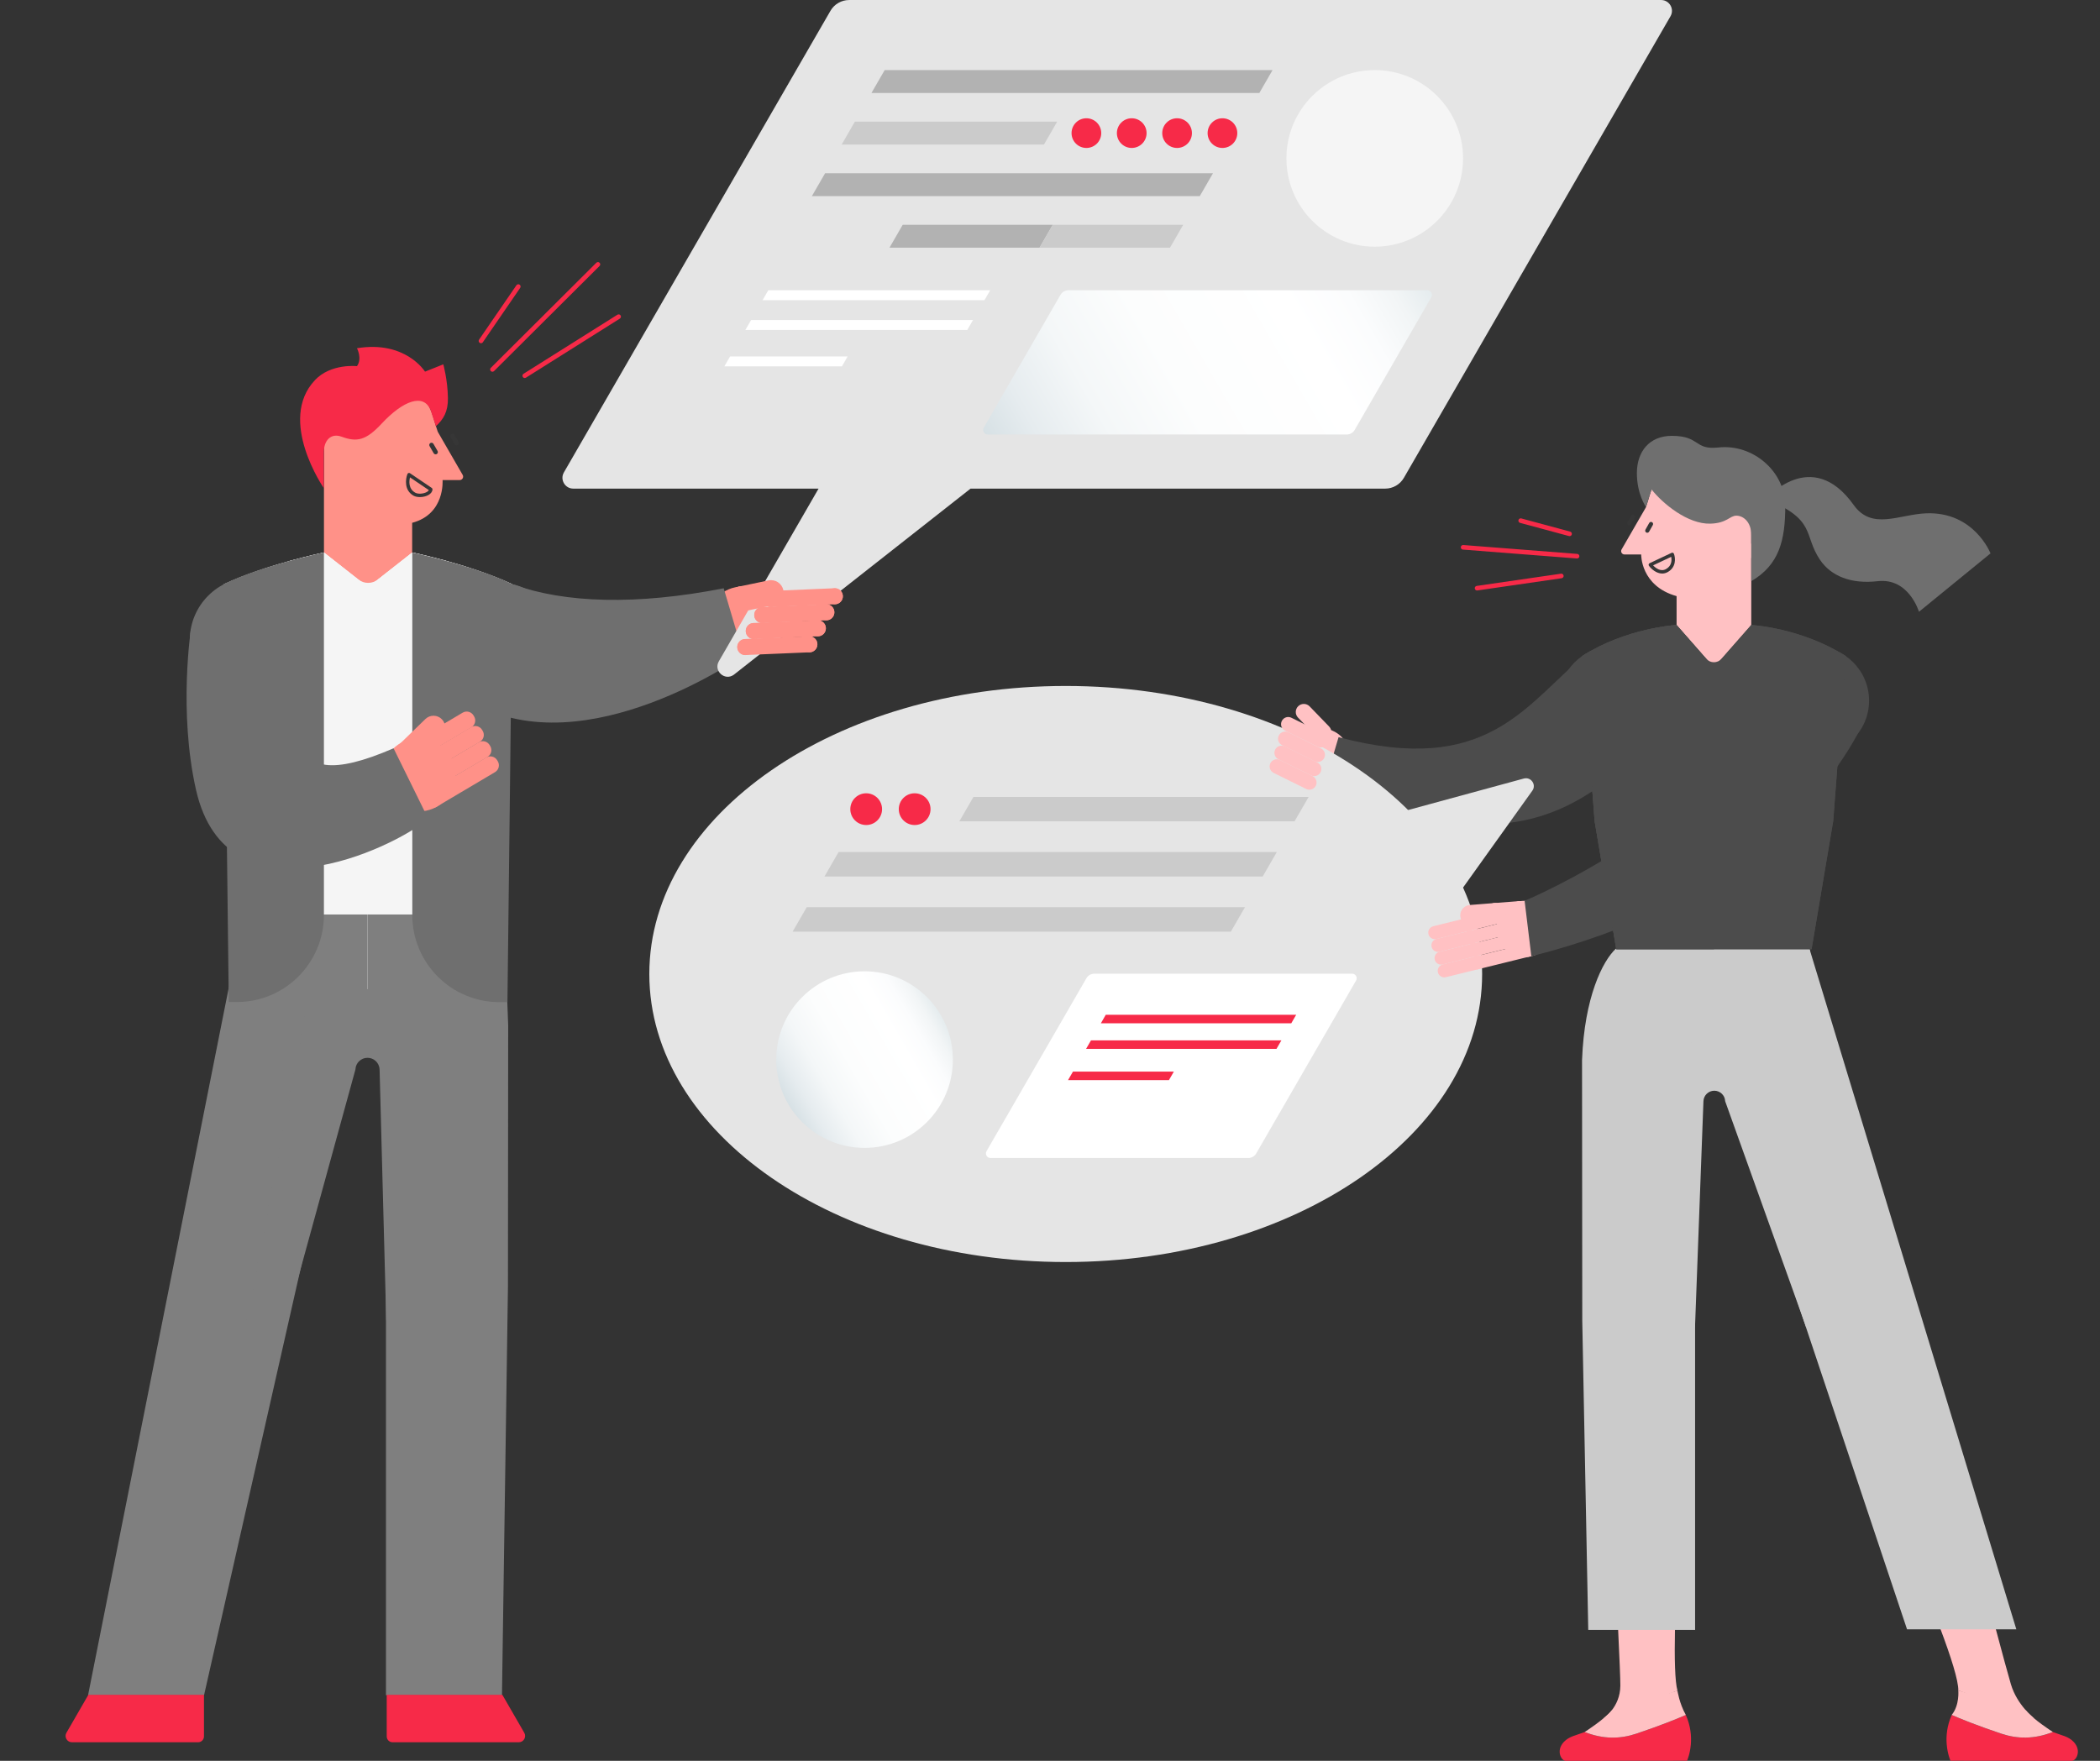 <svg width="465" height="390" viewBox="0 0 465 390" fill="none" xmlns="http://www.w3.org/2000/svg">
<rect x="0" y="0" width="465" height="390" fill="#333333" stroke="none"/>
<g clip-path="url(#clip0_2127_52094)">
<path d="M164.324 145.144C168.527 145.144 171.933 141.738 171.933 137.535C171.933 133.333 168.527 129.926 164.324 129.926C160.122 129.926 156.715 133.333 156.715 137.535C156.715 141.738 160.122 145.144 164.324 145.144Z" fill="#FF9188"/>
<path d="M81.529 230.184C96.751 230.184 109.09 217.845 109.09 202.623C109.09 187.402 96.751 175.062 81.529 175.062C66.308 175.062 53.969 187.402 53.969 202.623C53.969 217.845 66.308 230.184 81.529 230.184Z" fill="#E5E5E5"/>
<path d="M112.526 227.088C112.004 213.285 111.973 207.294 108.99 202.51L81.379 202.5V233.617L85.463 233.678V375.489H111.151L112.475 285L112.526 227.093V227.088Z" fill="#7F7F7F"/>
<path d="M53.883 202.511L81.357 202.496V233.613L77.274 233.679L45.178 375.49H19.494L53.883 202.511Z" fill="#7F7F7F"/>
<path d="M68.691 219.078L54.603 292.771H63.344L78.705 236.864C78.76 235.428 79.937 234.292 81.378 234.292C82.814 234.292 83.996 235.428 84.051 236.864L85.522 292.497H94.06V219.078H68.696H68.691Z" fill="#7F7F7F"/>
<path d="M111.23 375.379H85.633V384.601C85.633 385.312 86.211 385.89 86.921 385.89H114.878C115.953 385.89 116.628 384.723 116.09 383.79L111.235 375.379H111.23Z" fill="#F72A48"/>
<path d="M19.565 375.379H45.163V384.601C45.163 385.312 44.584 385.89 43.874 385.89H15.923C14.847 385.89 14.173 384.723 14.71 383.79L19.565 375.379Z" fill="#F72A48"/>
<path d="M97.996 106.33H101.791C102.374 106.33 102.745 105.696 102.45 105.188L96.951 95.662L96.906 95.54C95.764 92.501 95.272 86.88 90.149 86.789H71.734V122.786L91.265 122.679V115.796C98.61 113.863 97.996 106.33 97.996 106.33Z" fill="#FF9188"/>
<path d="M95.979 98.308C95.841 98.071 95.537 97.989 95.3 98.126C95.062 98.264 94.98 98.568 95.118 98.805L96.028 100.383C96.166 100.62 96.47 100.702 96.707 100.565C96.945 100.427 97.027 100.123 96.889 99.886L95.979 98.308Z" fill="#363636"/>
<path d="M100.614 96.301C100.476 96.063 100.172 95.981 99.934 96.119C99.697 96.256 99.615 96.56 99.752 96.798L100.663 98.375C100.8 98.613 101.104 98.694 101.342 98.557C101.58 98.42 101.661 98.115 101.524 97.878L100.614 96.301Z" fill="#363636"/>
<path d="M92.979 110.099C92.452 110.099 91.954 109.998 91.584 109.795C89.479 108.623 89.768 106.142 90.215 104.991C90.255 104.884 90.346 104.798 90.458 104.767C90.57 104.732 90.686 104.752 90.783 104.813L95.602 108.07C95.713 108.146 95.779 108.278 95.769 108.41C95.734 108.907 95.404 109.348 94.836 109.658C94.303 109.947 93.618 110.099 92.979 110.099ZM90.783 105.736C90.585 106.563 90.402 108.268 91.954 109.13C92.548 109.46 93.725 109.399 94.471 108.993C94.623 108.912 94.851 108.76 94.958 108.552L90.788 105.736H90.783Z" fill="#363636"/>
<path d="M69.72 84.218C61.355 93.111 71.704 108.121 71.704 108.121V100.35C71.653 97.514 73.297 95.865 75.62 96.717C79.024 97.97 81.028 97.575 84.528 93.811C89.21 88.778 93.872 86.932 95.399 90.975L96.515 94.404C98.209 92.867 99.224 91.157 99.183 88.18C99.132 84.182 98.159 80.697 98.159 80.697L94.11 82.316C94.11 82.316 89.819 75.35 79.044 77.131C79.044 77.131 80.262 79.399 79.044 81.098C79.044 81.098 73.261 80.439 69.715 84.213L69.72 84.218Z" fill="#F72A48"/>
<path d="M81.5 136.183L91.266 122.395H71.74L81.5 136.183Z" fill="#FF9188"/>
<path d="M71.733 122.375C71.733 122.375 59.462 124.856 49.605 129.391L50.965 170.866L54.009 202.501H81.498L81.514 130.065L71.733 122.375Z" fill="#F5F5F5"/>
<path d="M91.296 122.375C91.296 122.375 103.567 124.856 113.424 129.391L112.064 170.866L109.132 202.501H81.531L81.516 130.065L91.296 122.375Z" fill="#F5F5F5"/>
<path d="M81.529 202.501H109.13L112.062 170.866L113.422 129.391C103.565 124.851 91.294 122.375 91.294 122.375L83.71 128.341C82.422 129.355 80.606 129.355 79.317 128.341L71.733 122.375C71.733 122.375 59.462 124.856 49.605 129.391L50.965 170.866L54.009 202.501H81.493" fill="#F5F5F5"/>
<path d="M81.545 130.01L87.45 135.153L99.107 124.308L91.295 122.375L81.545 130.01Z" fill="#F5F5F5"/>
<path d="M81.427 130.01L75.528 135.153L63.865 124.308L71.683 122.375L81.427 130.01Z" fill="#F5F5F5"/>
<path d="M91.295 122.375V202.678C91.295 213.331 99.929 221.965 110.582 221.965H112.362C112.362 221.965 113.468 129.416 113.423 129.396C105.656 125.449 91.295 122.38 91.295 122.38V122.375Z" fill="#6F6F6F"/>
<path d="M71.723 122.348V202.651C71.723 213.304 63.089 221.938 52.436 221.938H50.655C50.655 221.938 49.55 129.389 49.595 129.368C57.362 125.422 71.723 122.353 71.723 122.353V122.348Z" fill="#6F6F6F"/>
<path d="M92.734 179.727C97.214 179.727 100.846 176.095 100.846 171.615C100.846 167.136 97.214 163.504 92.734 163.504C88.255 163.504 84.623 167.136 84.623 171.615C84.623 176.095 88.255 179.727 92.734 179.727Z" fill="#FF9188"/>
<path d="M88.848 167.947L88.982 168.174C89.476 169.008 90.553 169.283 91.387 168.789L104.37 161.095C105.204 160.601 105.48 159.524 104.986 158.69L104.851 158.463C104.357 157.629 103.28 157.354 102.446 157.848L89.463 165.542C88.629 166.036 88.353 167.113 88.848 167.947Z" fill="#FF9188"/>
<path d="M90.748 171.146L90.883 171.373C91.377 172.207 92.453 172.482 93.287 171.988L106.271 164.294C107.105 163.8 107.38 162.724 106.886 161.89L106.751 161.663C106.257 160.829 105.181 160.553 104.347 161.047L91.363 168.741C90.529 169.235 90.254 170.312 90.748 171.146Z" fill="#FF9188"/>
<path d="M92.418 174.509L92.552 174.736C93.047 175.57 94.123 175.845 94.957 175.351L107.941 167.658C108.775 167.163 109.05 166.087 108.556 165.253L108.421 165.026C107.927 164.192 106.851 163.917 106.017 164.411L93.033 172.104C92.199 172.599 91.924 173.675 92.418 174.509Z" fill="#FF9188"/>
<path d="M94.088 177.872L94.222 178.099C94.717 178.933 95.793 179.209 96.627 178.715L109.611 171.021C110.444 170.527 110.72 169.45 110.226 168.616L110.091 168.389C109.597 167.555 108.52 167.28 107.686 167.774L94.703 175.468C93.869 175.962 93.594 177.038 94.088 177.872Z" fill="#FF9188"/>
<path d="M86.162 170.647L86.166 170.651C87.157 171.672 88.789 171.696 89.81 170.705L97.792 162.956C98.813 161.965 98.838 160.333 97.846 159.312L97.843 159.309C96.851 158.287 95.22 158.263 94.199 159.254L86.216 167.003C85.195 167.995 85.171 169.626 86.162 170.647Z" fill="#FF9188"/>
<path d="M55.947 155.699C63.635 155.699 69.867 149.467 69.867 141.779C69.867 134.092 63.635 127.859 55.947 127.859C48.26 127.859 42.027 134.092 42.027 141.779C42.027 149.467 48.26 155.699 55.947 155.699Z" fill="#6F6F6F"/>
<path d="M87.145 165.734L94.831 181.353C87.145 187.938 50.296 205.414 43.402 174.936C39.481 157.592 42.286 139.289 42.286 139.289L69.599 144.529C67.706 153.067 65.698 158.272 66.509 163.502C67.575 170.386 73.591 171.613 87.151 165.734H87.145Z" fill="#6F6F6F"/>
<path d="M110.414 156.902C118.102 156.902 124.334 150.67 124.334 142.982C124.334 135.295 118.102 129.062 110.414 129.062C102.726 129.062 96.494 135.295 96.494 142.982C96.494 150.67 102.726 156.902 110.414 156.902Z" fill="#6F6F6F"/>
<path d="M160.249 130.295L164.642 145.138C164.642 145.138 129.787 169.777 104.768 155.7L113.615 129.438C124.988 133.587 140.922 134.094 160.254 130.295H160.249Z" fill="#6F6F6F"/>
<path d="M367.815 0.004H188.033C186.319 0.004 184.736 0.917 183.884 2.403L124.866 104.626C123.943 106.224 125.095 108.223 126.941 108.223H181.256L159.174 146.467C157.946 148.592 160.483 150.885 162.476 149.455L214.909 108.223H306.718C308.432 108.223 310.015 107.31 310.867 105.823L369.895 3.601C370.818 2.003 369.666 0.004 367.82 0.004H367.815Z" fill="#E5E5E5"/>
<path d="M217.989 66.483H168.854L170.127 64.281H219.262L217.989 66.483Z" fill="white"/>
<path d="M214.18 73.084H165.045L166.318 70.883H215.449L214.18 73.084Z" fill="white"/>
<path d="M186.421 81.15H160.387L161.66 78.953H187.694L186.421 81.15Z" fill="white"/>
<path d="M278.853 20.596H192.965L195.892 15.523H281.78L278.853 20.596Z" fill="#B2B2B2"/>
<path d="M298.212 96.235H218.72C217.939 96.235 217.452 95.388 217.843 94.713L234.827 65.296C235.187 64.667 235.861 64.281 236.582 64.281H316.073C316.854 64.281 317.341 65.128 316.951 65.803L299.967 95.221C299.607 95.85 298.932 96.235 298.212 96.235Z" fill="url(#paint0_linear_2127_52094)"/>
<path d="M231.162 32.018H186.369L189.296 26.945H234.089L231.162 32.018Z" fill="#CBCBCB"/>
<path d="M265.664 43.439H179.775L182.702 38.371H268.591L265.664 43.439Z" fill="#B2B2B2"/>
<path d="M196.956 54.862H173.18L176.107 49.789H199.883L196.956 54.862Z" fill="#E5E5E5"/>
<path d="M230.184 54.862H196.957L199.884 49.789H233.111L230.184 54.862Z" fill="#B2B2B2"/>
<path d="M259.07 54.862H230.186L233.113 49.789H261.997L259.07 54.862Z" fill="#CBCBCB"/>
<path d="M240.559 32.77C242.374 32.77 243.846 31.298 243.846 29.483C243.846 27.667 242.374 26.195 240.559 26.195C238.743 26.195 237.271 27.667 237.271 29.483C237.271 31.298 238.743 32.77 240.559 32.77Z" fill="#F72A48"/>
<path d="M250.598 32.77C252.413 32.77 253.885 31.298 253.885 29.483C253.885 27.667 252.413 26.195 250.598 26.195C248.782 26.195 247.311 27.667 247.311 29.483C247.311 31.298 248.782 32.77 250.598 32.77Z" fill="#F72A48"/>
<path d="M260.641 32.77C262.456 32.77 263.928 31.298 263.928 29.483C263.928 27.667 262.456 26.195 260.641 26.195C258.825 26.195 257.354 27.667 257.354 29.483C257.354 31.298 258.825 32.77 260.641 32.77Z" fill="#F72A48"/>
<path d="M270.686 32.77C272.501 32.77 273.973 31.298 273.973 29.483C273.973 27.667 272.501 26.195 270.686 26.195C268.87 26.195 267.398 27.667 267.398 29.483C267.398 31.298 268.87 32.77 270.686 32.77Z" fill="#F72A48"/>
<path d="M304.405 54.635C315.206 54.635 323.961 45.88 323.961 35.079C323.961 24.279 315.206 15.523 304.405 15.523C293.605 15.523 284.85 24.279 284.85 35.079C284.85 45.88 293.605 54.635 304.405 54.635Z" fill="#F5F5F5"/>
<path d="M179.223 144.488C180.203 144.488 180.998 143.694 180.998 142.713C180.998 141.732 180.203 140.938 179.223 140.938C178.242 140.938 177.447 141.732 177.447 142.713C177.447 143.694 178.242 144.488 179.223 144.488Z" fill="#FF9188"/>
<path d="M179.291 144.479C180.27 144.437 181.031 143.609 180.989 142.629C180.948 141.65 180.12 140.889 179.14 140.931L164.949 141.533C163.969 141.575 163.209 142.402 163.25 143.382C163.292 144.362 164.12 145.122 165.1 145.081L179.291 144.479Z" fill="#FF9188"/>
<path d="M165.033 145.094C166.014 145.094 166.809 144.299 166.809 143.318C166.809 142.338 166.014 141.543 165.033 141.543C164.053 141.543 163.258 142.338 163.258 143.318C163.258 144.299 164.053 145.094 165.033 145.094Z" fill="#FF9188"/>
<path d="M181.1 140.938C182.08 140.938 182.875 140.143 182.875 139.162C182.875 138.182 182.08 137.387 181.1 137.387C180.119 137.387 179.324 138.182 179.324 139.162C179.324 140.143 180.119 140.938 181.1 140.938Z" fill="#FF9188"/>
<path d="M181.17 140.932C182.149 140.89 182.91 140.062 182.868 139.082C182.827 138.103 181.999 137.342 181.019 137.384L166.828 137.986C165.848 138.028 165.088 138.856 165.129 139.835C165.171 140.815 165.999 141.575 166.978 141.534L181.17 140.932Z" fill="#FF9188"/>
<path d="M166.91 141.543C167.891 141.543 168.686 140.748 168.686 139.768C168.686 138.787 167.891 137.992 166.91 137.992C165.93 137.992 165.135 138.787 165.135 139.768C165.135 140.748 165.93 141.543 166.91 141.543Z" fill="#FF9188"/>
<path d="M182.981 137.391C183.961 137.391 184.756 136.596 184.756 135.615C184.756 134.635 183.961 133.84 182.981 133.84C182 133.84 181.205 134.635 181.205 135.615C181.205 136.596 182 137.391 182.981 137.391Z" fill="#FF9188"/>
<path d="M183.05 137.389C184.03 137.347 184.791 136.519 184.749 135.54C184.708 134.56 183.88 133.799 182.9 133.841L168.709 134.443C167.729 134.485 166.969 135.313 167.01 136.292C167.052 137.272 167.88 138.033 168.859 137.991L183.05 137.389Z" fill="#FF9188"/>
<path d="M168.787 137.996C169.768 137.996 170.563 137.201 170.563 136.221C170.563 135.24 169.768 134.445 168.787 134.445C167.807 134.445 167.012 135.24 167.012 136.221C167.012 137.201 167.807 137.996 168.787 137.996Z" fill="#FF9188"/>
<path d="M184.859 133.844C185.84 133.844 186.635 133.049 186.635 132.068C186.635 131.088 185.84 130.293 184.859 130.293C183.879 130.293 183.084 131.088 183.084 132.068C183.084 133.049 183.879 133.844 184.859 133.844Z" fill="#FF9188"/>
<path d="M184.929 133.838C185.909 133.796 186.67 132.968 186.628 131.989C186.586 131.009 185.759 130.249 184.779 130.29L170.588 130.892C169.608 130.934 168.847 131.762 168.889 132.742C168.931 133.721 169.759 134.482 170.738 134.44L184.929 133.838Z" fill="#FF9188"/>
<path d="M170.67 134.446C171.651 134.446 172.446 133.651 172.446 132.67C172.446 131.689 171.651 130.895 170.67 130.895C169.689 130.895 168.895 131.689 168.895 132.67C168.895 133.651 169.689 134.446 170.67 134.446Z" fill="#FF9188"/>
<path d="M171.295 134.02C172.803 133.706 173.771 132.228 173.456 130.72C173.142 129.211 171.664 128.243 170.155 128.558L163.6 129.925C162.092 130.24 161.124 131.717 161.439 133.226C161.753 134.734 163.231 135.702 164.74 135.388L171.295 134.02Z" fill="#FF9188"/>
<path d="M164.171 135.443C165.712 135.443 166.961 134.194 166.961 132.653C166.961 131.112 165.712 129.863 164.171 129.863C162.63 129.863 161.381 131.112 161.381 132.653C161.381 134.194 162.63 135.443 164.171 135.443Z" fill="#FF9188"/>
<path d="M292.616 173.807C296.057 173.807 298.846 171.018 298.846 167.577C298.846 164.137 296.057 161.348 292.616 161.348C289.176 161.348 286.387 164.137 286.387 167.577C286.387 171.018 289.176 173.807 292.616 173.807Z" fill="#FFC1C3"/>
<path d="M357.148 167.178C363.774 167.178 369.145 161.807 369.145 155.181C369.145 148.555 363.774 143.184 357.148 143.184C350.522 143.184 345.15 148.555 345.15 155.181C345.15 161.807 350.522 167.178 357.148 167.178Z" fill="#4C4C4C"/>
<path d="M293.307 173.744C324.921 186.624 344.573 187.279 366.087 163.183L351.543 144.57C337.724 155.933 329.699 172.101 296.396 163.274L293.307 173.739V173.744Z" fill="#4C4C4C"/>
<path d="M235.983 279.526C286.906 279.526 328.187 250.963 328.187 215.73C328.187 180.496 286.906 151.934 235.983 151.934C185.06 151.934 143.779 180.496 143.779 215.73C143.779 250.963 185.06 279.526 235.983 279.526Z" fill="#E5E5E5"/>
<path d="M286.645 181.926H212.424L215.549 176.508H289.774L286.645 181.926Z" fill="#CBCBCB"/>
<path d="M279.594 194.138H182.561L185.69 188.715H282.724L279.594 194.138Z" fill="#CBCBCB"/>
<path d="M272.548 206.344H175.51L178.64 200.926H275.678L272.548 206.344Z" fill="#CBCBCB"/>
<path d="M191.799 182.734C193.74 182.734 195.314 181.16 195.314 179.219C195.314 177.277 193.74 175.703 191.799 175.703C189.857 175.703 188.283 177.277 188.283 179.219C188.283 181.16 189.857 182.734 191.799 182.734Z" fill="#F72A48"/>
<path d="M202.531 182.734C204.473 182.734 206.047 181.16 206.047 179.219C206.047 177.277 204.473 175.703 202.531 175.703C200.59 175.703 199.016 177.277 199.016 179.219C199.016 181.16 200.59 182.734 202.531 182.734Z" fill="#F72A48"/>
<path d="M276.407 256.486H219.328C218.547 256.486 218.06 255.639 218.45 254.965L240.558 216.675C240.918 216.046 241.592 215.66 242.313 215.66H299.392C300.174 215.66 300.661 216.507 300.27 217.182L278.163 255.472C277.802 256.101 277.128 256.486 276.407 256.486Z" fill="white"/>
<path d="M285.92 226.653H243.76L244.845 224.766H287.011L285.92 226.653Z" fill="#F72A48"/>
<path d="M282.647 232.317H240.486L241.577 230.43H283.737L282.647 232.317Z" fill="#F72A48"/>
<path d="M258.831 239.239H236.49L237.581 237.352H259.922L258.831 239.239Z" fill="#F72A48"/>
<path d="M191.439 254.244C202.239 254.244 210.994 245.489 210.994 234.689C210.994 223.888 202.239 215.133 191.439 215.133C180.638 215.133 171.883 223.888 171.883 234.689C171.883 245.489 180.638 254.244 191.439 254.244Z" fill="url(#paint1_linear_2127_52094)"/>
<path d="M337.425 172.435L306.455 180.866L314.379 209.985L339.302 175.134C340.255 173.8 339.007 172.009 337.425 172.44V172.435Z" fill="#E5E5E5"/>
<path d="M379.428 235.934C391.38 235.934 401.069 226.245 401.069 214.293C401.069 202.341 391.38 192.652 379.428 192.652C367.476 192.652 357.787 202.341 357.787 214.293C357.787 226.245 367.476 235.934 379.428 235.934Z" fill="white"/>
<path d="M373.984 309.223C373.984 309.223 369.195 366.353 371.438 374.459L355.037 380.587C355.037 380.587 358.761 378.228 358.791 373.348C358.827 367.784 355.56 309.223 355.56 309.223H373.984Z" fill="#FFC1C3"/>
<path d="M407.363 309.193C407.363 309.193 433.793 365.785 433.625 374.419L450.422 380.588C450.422 380.588 446.657 377.717 445.268 373.034C443.015 365.455 428.329 309.223 428.329 309.223L407.363 309.188V309.193Z" fill="#FFC1C3"/>
<path d="M432.163 379.844C433.984 380.64 437.647 382.147 443.136 383.988C446.682 385.175 450.42 385.251 454.57 383.623C454.57 383.623 454.555 383.613 454.55 383.608C454.641 383.643 454.727 383.679 454.824 383.719C456.518 384.384 457.994 384.567 459.176 385.82C460.997 387.752 459.734 390.015 458.755 390.005L431.894 389.984C431.894 389.984 431.24 388.559 431.057 386.367C430.91 384.582 431.078 382.289 432.168 379.844H432.163Z" fill="#F72A48"/>
<path d="M433.626 374.419C433.738 374.45 448.561 378.843 448.581 378.848C450.291 380.872 454.328 383.459 454.547 383.601C454.552 383.601 454.567 383.616 454.567 383.616C450.417 385.245 446.679 385.168 443.133 383.981C437.644 382.14 433.981 380.633 432.16 379.837C433.941 377.686 433.621 374.419 433.621 374.414L433.626 374.419Z" fill="#FFC1C3"/>
<path d="M373.294 379.844C371.473 380.64 367.81 382.147 362.321 383.988C358.775 385.175 355.037 385.251 350.887 383.623C350.887 383.623 350.902 383.613 350.907 383.608C350.816 383.643 350.73 383.679 350.633 383.719C348.939 384.384 347.463 384.567 346.281 385.82C344.46 387.752 345.723 390.015 346.702 390.005L373.563 389.984C373.563 389.984 374.217 388.559 374.4 386.367C374.547 384.582 374.379 382.289 373.289 379.844H373.294Z" fill="#F72A48"/>
<path d="M371.437 374.461C371.437 374.461 356.888 378.844 356.873 378.854C355.163 380.878 351.125 383.465 350.907 383.607C350.902 383.607 350.887 383.622 350.887 383.622C355.036 385.251 358.775 385.175 362.321 383.988C367.81 382.146 371.472 380.64 373.293 379.843C371.832 377.251 371.442 374.466 371.437 374.461Z" fill="#FFC1C3"/>
<path d="M350.314 234.71C350.836 220.907 354.854 212.851 357.796 210.127L379.427 210.117V241.234L375.343 241.295V293.51V361.014H351.683L350.359 292.617L350.309 234.71H350.314Z" fill="#CBCBCB"/>
<path d="M391.004 227.895L406.421 293.958H399.933L382 243.899C381.954 242.606 380.889 241.581 379.596 241.581C378.302 241.581 377.242 242.606 377.191 243.899L375.324 293.958H368.182V232.014L391.004 227.895Z" fill="#CBCBCB"/>
<path d="M422.273 360.876H446.475L400.657 210.121H371.844L422.273 360.876Z" fill="#CBCBCB"/>
<path d="M387.778 120.402H371.246V151.935H387.778V120.402Z" fill="#FFC1C3"/>
<path d="M371.245 132.035C363.235 129.788 363.407 122.808 363.407 122.808H359.709C359.136 122.808 358.781 122.189 359.065 121.697L364.427 112.414L364.472 112.297C365.583 109.334 366.065 103.856 371.062 103.77H387.777V123.472C387.777 123.472 385.895 126.557 381.994 129.763C378.894 132.309 374.73 133.025 371.245 132.051V132.035Z" fill="#FFC1C3"/>
<path d="M364.352 117.31C364.227 117.533 364.306 117.814 364.529 117.939C364.751 118.063 365.033 117.984 365.157 117.761L365.985 116.283C366.11 116.061 366.03 115.779 365.808 115.655C365.585 115.53 365.304 115.609 365.18 115.832L364.352 117.31Z" fill="#363636"/>
<path d="M360.375 115.642C360.247 115.863 360.323 116.146 360.544 116.273C360.764 116.401 361.047 116.325 361.174 116.104L362.021 114.637C362.149 114.416 362.073 114.134 361.852 114.006C361.632 113.879 361.349 113.954 361.222 114.175L360.375 115.642Z" fill="#363636"/>
<path d="M368.058 127.034C366.769 127.034 365.633 126.014 365.121 125.319C365.055 125.228 365.029 125.111 365.06 124.999C365.09 124.888 365.166 124.797 365.268 124.746L370.138 122.448C370.234 122.402 370.346 122.397 370.442 122.438C370.538 122.478 370.619 122.554 370.655 122.656C371.015 123.594 371.188 125.649 369.265 126.714C368.859 126.937 368.453 127.034 368.063 127.034H368.058ZM366.039 125.223C366.566 125.776 367.698 126.709 368.89 126.05C370.244 125.304 370.183 123.99 370.051 123.33L366.044 125.223H366.039Z" fill="#363636"/>
<path d="M387.777 128.727C387.777 128.727 387.777 121.433 387.777 118.485C387.777 115.538 385.956 114.214 384.484 114.214C383.013 114.214 382.42 115.878 378.737 115.984C373.73 116.132 368.201 111.571 365.695 108.401L364.472 112.291C364.472 112.291 362.453 109.501 362.453 104.789C362.453 100.071 365.172 96.535 370.189 96.535C376.525 96.535 375.069 99.711 380.502 99.112C388.147 98.275 395.31 104.418 395.31 112.078C395.31 119.743 393.935 125.121 387.772 128.727H387.777Z" fill="#6F6F6F"/>
<path d="M391.023 110.529C391.023 110.529 401.118 98.739 410.463 111.853C414.506 117.529 420.502 113.922 426.538 113.694C437.151 113.293 440.758 122.571 440.758 122.571L424.915 135.502C424.915 135.502 422.688 127.928 415.764 128.725C409.915 129.394 405.44 127.639 402.965 123.941C399.257 118.391 402.295 115.165 391.023 110.523V110.529Z" fill="#6F6F6F"/>
<path d="M327.412 214.644C328.193 214.451 328.67 213.663 328.477 212.884C328.285 212.104 327.496 211.629 326.715 211.822L319.461 213.613C318.68 213.806 318.204 214.594 318.396 215.373C318.588 216.152 319.377 216.628 320.158 216.435L327.412 214.644Z" fill="#FFC1C3"/>
<path d="M327.071 214.697C327.875 214.697 328.527 214.045 328.527 213.241C328.527 212.437 327.875 211.785 327.071 211.785C326.267 211.785 325.615 212.437 325.615 213.241C325.615 214.045 326.267 214.697 327.071 214.697Z" fill="#FFC1C3"/>
<path d="M338.701 211.862C339.482 211.67 339.959 210.882 339.766 210.102C339.574 209.323 338.785 208.848 338.005 209.04L326.717 211.828C325.936 212.02 325.459 212.808 325.652 213.588C325.844 214.367 326.633 214.842 327.413 214.65L338.701 211.862Z" fill="#FFC1C3"/>
<path d="M338.362 211.912C339.166 211.912 339.818 211.26 339.818 210.456C339.818 209.652 339.166 209 338.362 209C337.558 209 336.906 209.652 336.906 210.456C336.906 211.26 337.558 211.912 338.362 211.912Z" fill="#FFC1C3"/>
<path d="M326.711 211.827C327.492 211.635 327.969 210.847 327.776 210.067C327.584 209.288 326.795 208.813 326.014 209.005L318.76 210.797C317.979 210.989 317.502 211.777 317.695 212.557C317.887 213.336 318.676 213.811 319.457 213.619L326.711 211.827Z" fill="#FFC1C3"/>
<path d="M326.376 211.877C327.18 211.877 327.832 211.225 327.832 210.421C327.832 209.617 327.18 208.965 326.376 208.965C325.572 208.965 324.92 209.617 324.92 210.421C324.92 211.225 325.572 211.877 326.376 211.877Z" fill="#FFC1C3"/>
<path d="M338 209.034C338.781 208.842 339.258 208.054 339.065 207.274C338.873 206.495 338.084 206.02 337.303 206.212L326.015 209C325.235 209.192 324.758 209.98 324.95 210.759C325.143 211.539 325.932 212.014 326.712 211.821L338 209.034Z" fill="#FFC1C3"/>
<path d="M337.669 209.088C338.473 209.088 339.125 208.436 339.125 207.632C339.125 206.828 338.473 206.176 337.669 206.176C336.865 206.176 336.213 206.828 336.213 207.632C336.213 208.436 336.865 209.088 337.669 209.088Z" fill="#FFC1C3"/>
<path d="M326.016 209.003C326.796 208.81 327.273 208.022 327.081 207.243C326.888 206.464 326.1 205.988 325.319 206.181L318.065 207.972C317.284 208.165 316.807 208.953 316.999 209.732C317.192 210.512 317.981 210.987 318.761 210.794L326.016 209.003Z" fill="#FFC1C3"/>
<path d="M325.675 209.052C326.479 209.052 327.131 208.401 327.131 207.597C327.131 206.792 326.479 206.141 325.675 206.141C324.871 206.141 324.219 206.792 324.219 207.597C324.219 208.401 324.871 209.052 325.675 209.052Z" fill="#FFC1C3"/>
<path d="M337.309 206.218C338.089 206.025 338.566 205.237 338.374 204.458C338.181 203.679 337.393 203.203 336.612 203.396L325.324 206.183C324.543 206.376 324.067 207.164 324.259 207.943C324.451 208.722 325.24 209.198 326.021 209.005L337.309 206.218Z" fill="#FFC1C3"/>
<path d="M336.968 206.263C337.772 206.263 338.424 205.612 338.424 204.807C338.424 204.003 337.772 203.352 336.968 203.352C336.164 203.352 335.512 204.003 335.512 204.807C335.512 205.612 336.164 206.263 336.968 206.263Z" fill="#FFC1C3"/>
<path d="M325.315 206.183C326.095 205.99 326.572 205.202 326.38 204.423C326.187 203.643 325.398 203.168 324.618 203.361L317.363 205.152C316.583 205.345 316.106 206.133 316.298 206.912C316.491 207.691 317.28 208.167 318.06 207.974L325.315 206.183Z" fill="#FFC1C3"/>
<path d="M324.981 206.228C325.785 206.228 326.437 205.576 326.437 204.772C326.437 203.968 325.785 203.316 324.981 203.316C324.177 203.316 323.525 203.968 323.525 204.772C323.525 205.576 324.177 206.228 324.981 206.228Z" fill="#FFC1C3"/>
<path d="M336.608 203.39C337.388 203.197 337.865 202.409 337.673 201.63C337.48 200.85 336.691 200.375 335.911 200.568L324.623 203.355C323.842 203.548 323.365 204.336 323.558 205.115C323.75 205.894 324.539 206.37 325.32 206.177L336.608 203.39Z" fill="#FFC1C3"/>
<path d="M336.272 203.439C337.076 203.439 337.728 202.787 337.728 201.983C337.728 201.179 337.076 200.527 336.272 200.527C335.468 200.527 334.816 201.179 334.816 201.983C334.816 202.787 335.468 203.439 336.272 203.439Z" fill="#FFC1C3"/>
<path d="M337.591 211.978C341.031 211.978 343.82 209.189 343.82 205.749C343.82 202.309 341.031 199.52 337.591 199.52C334.15 199.52 331.361 202.309 331.361 205.749C331.361 209.189 334.15 211.978 337.591 211.978Z" fill="#FFC1C3"/>
<path d="M338.842 201.687L338.842 201.682C338.743 200.425 337.643 199.487 336.386 199.586L330.915 200.019C329.658 200.118 328.72 201.217 328.819 202.474L328.819 202.479C328.919 203.736 330.018 204.674 331.275 204.575L336.747 204.143C338.003 204.043 338.942 202.944 338.842 201.687Z" fill="#FFC1C3"/>
<path d="M336.593 204.155C337.854 204.155 338.876 203.133 338.876 201.873C338.876 200.612 337.854 199.59 336.593 199.59C335.333 199.59 334.311 200.612 334.311 201.873C334.311 203.133 335.333 204.155 336.593 204.155Z" fill="#FFC1C3"/>
<path d="M333.374 202.117L333.373 202.112C333.274 200.855 332.175 199.916 330.918 200.016L325.446 200.448C324.189 200.548 323.251 201.647 323.35 202.904L323.351 202.909C323.45 204.166 324.549 205.104 325.806 205.005L331.278 204.572C332.535 204.473 333.473 203.374 333.374 202.117Z" fill="#FFC1C3"/>
<path d="M331.125 204.593C332.385 204.593 333.407 203.571 333.407 202.31C333.407 201.049 332.385 200.027 331.125 200.027C329.864 200.027 328.842 201.049 328.842 202.31C328.842 203.571 329.864 204.593 331.125 204.593Z" fill="#FFC1C3"/>
<path d="M401.868 167.178C408.494 167.178 413.866 161.807 413.866 155.181C413.866 148.555 408.494 143.184 401.868 143.184C395.242 143.184 389.871 148.555 389.871 155.181C389.871 161.807 395.242 167.178 401.868 167.178Z" fill="#4C4C4C"/>
<path d="M413.355 158.648C404.381 177.448 383.689 200.514 339.083 211.801L337.592 199.52C337.592 199.52 383.283 180.491 390.319 151.941L413.355 158.653V158.648Z" fill="#4C4C4C"/>
<path d="M387.773 138.43C387.773 138.43 398.791 139.003 408.709 145.324L405.919 181.879L401.13 210.241H379.494V147.865L387.773 138.435V138.43Z" fill="#4C4C4C"/>
<path d="M371.24 138.43C371.24 138.43 360.222 139.003 350.305 145.324L353.095 181.879L357.884 210.241H379.519V147.865L371.24 138.435V138.43Z" fill="#4C4C4C"/>
<path d="M371.24 138.43C371.24 138.43 360.222 139.003 350.305 145.324L353.095 181.879L357.884 210.241H379.519V147.865L371.24 138.435V138.43Z" fill="#4C4C4C"/>
<path d="M371.24 138.43L377.809 145.912C378.707 146.937 380.305 146.937 381.208 145.912L387.777 138.43C387.777 138.43 398.796 139.003 408.713 145.324L405.923 181.879L401.134 210.241H379.524H379.504H357.893L353.105 181.879L350.314 145.324C360.232 139.008 371.25 138.43 371.25 138.43H371.24Z" fill="#4C4C4C"/>
<path d="M291.735 163.405C292.422 164.116 293.555 164.136 294.265 163.45C294.975 162.763 294.994 161.631 294.306 160.92L289.994 156.459C289.307 155.748 288.174 155.728 287.464 156.414C286.754 157.101 286.735 158.234 287.423 158.945L291.735 163.405Z" fill="#FFC1C3"/>
<path d="M293.888 164.674L293.89 164.669C294.279 163.883 293.957 162.931 293.17 162.542L285.954 158.974C285.168 158.585 284.215 158.908 283.827 159.694L283.824 159.698C283.436 160.484 283.758 161.437 284.544 161.825L291.761 165.394C292.547 165.782 293.499 165.46 293.888 164.674Z" fill="#FFC1C3"/>
<path d="M293.22 167.893L293.222 167.888C293.611 167.102 293.289 166.15 292.502 165.761L285.286 162.193C284.5 161.804 283.547 162.126 283.159 162.912L283.157 162.917C282.768 163.703 283.09 164.655 283.876 165.044L291.093 168.612C291.879 169.001 292.831 168.679 293.22 167.893Z" fill="#FFC1C3"/>
<path d="M292.419 171.018L292.421 171.013C292.81 170.227 292.488 169.275 291.702 168.886L284.485 165.318C283.699 164.929 282.747 165.251 282.358 166.037L282.356 166.042C281.967 166.828 282.289 167.78 283.075 168.169L290.292 171.737C291.078 172.126 292.03 171.804 292.419 171.018Z" fill="#FFC1C3"/>
<path d="M291.357 174.029L291.359 174.025C291.747 173.239 291.425 172.286 290.639 171.898L283.423 168.33C282.636 167.941 281.684 168.263 281.295 169.049L281.293 169.054C280.905 169.84 281.227 170.792 282.013 171.181L289.229 174.749C290.016 175.138 290.968 174.815 291.357 174.029Z" fill="#FFC1C3"/>
<path d="M109.04 82.337C108.908 82.337 108.781 82.286 108.68 82.19C108.482 81.992 108.482 81.672 108.68 81.475L132.045 58.195C132.243 57.997 132.563 57.997 132.76 58.195C132.958 58.393 132.958 58.713 132.76 58.91L109.395 82.19C109.293 82.291 109.167 82.337 109.035 82.337H109.04Z" fill="#F72A48"/>
<path d="M106.497 76.021C106.396 76.021 106.299 75.991 106.213 75.93C105.98 75.772 105.924 75.458 106.081 75.225L114.35 63.182C114.507 62.948 114.827 62.893 115.055 63.05C115.288 63.207 115.344 63.522 115.187 63.755L106.918 75.803C106.822 75.945 106.659 76.021 106.497 76.021Z" fill="#F72A48"/>
<path d="M116.197 83.727C116.03 83.727 115.863 83.641 115.766 83.489C115.619 83.25 115.69 82.941 115.923 82.788L136.717 69.706C136.955 69.558 137.265 69.629 137.417 69.863C137.564 70.101 137.493 70.411 137.26 70.563L116.466 83.646C116.38 83.697 116.289 83.722 116.197 83.722V83.727Z" fill="#F72A48"/>
<path d="M349.209 123.698C349.209 123.698 349.184 123.698 349.168 123.698L323.931 121.73C323.652 121.71 323.444 121.466 323.464 121.182C323.485 120.903 323.733 120.7 324.012 120.716L349.249 122.684C349.528 122.704 349.737 122.948 349.716 123.232C349.696 123.496 349.473 123.698 349.209 123.698Z" fill="#F72A48"/>
<path d="M347.549 118.747C347.503 118.747 347.463 118.742 347.417 118.731L336.592 115.809C336.323 115.738 336.161 115.459 336.232 115.185C336.303 114.917 336.582 114.754 336.855 114.825L347.681 117.747C347.95 117.818 348.112 118.097 348.041 118.371C347.98 118.599 347.777 118.747 347.554 118.747H347.549Z" fill="#F72A48"/>
<path d="M327.06 130.784C326.812 130.784 326.594 130.601 326.558 130.347C326.518 130.068 326.71 129.815 326.989 129.774L345.652 127.065C345.926 127.019 346.185 127.217 346.226 127.496C346.266 127.775 346.073 128.029 345.794 128.07L327.131 130.778C327.131 130.778 327.081 130.784 327.06 130.784Z" fill="#F72A48"/>
</g>
<defs>
<linearGradient id="paint0_linear_2127_52094" x1="223.534" y1="105.584" x2="311.264" y2="54.937" gradientUnits="userSpaceOnUse">
<stop stop-color="#D7E1E5"/>
<stop offset="0.1" stop-color="#E6ECEF"/>
<stop offset="0.24" stop-color="#F4F7F8"/>
<stop offset="0.42" stop-color="#FCFDFD"/>
<stop offset="0.72" stop-color="white"/>
<stop offset="0.84" stop-color="#FBFCFD"/>
<stop offset="0.93" stop-color="#F2F5F6"/>
<stop offset="1" stop-color="#E5ECEE"/>
</linearGradient>
<linearGradient id="paint1_linear_2127_52094" x1="174.5" y1="244.469" x2="208.377" y2="224.908" gradientUnits="userSpaceOnUse">
<stop stop-color="#D7E1E5"/>
<stop offset="0.1" stop-color="#E6ECEF"/>
<stop offset="0.24" stop-color="#F4F7F8"/>
<stop offset="0.42" stop-color="#FCFDFD"/>
<stop offset="0.72" stop-color="white"/>
<stop offset="0.84" stop-color="#FBFCFD"/>
<stop offset="0.93" stop-color="#F2F5F6"/>
<stop offset="1" stop-color="#E5ECEE"/>
</linearGradient>
<clipPath id="clip0_2127_52094">
<rect width="464.865" height="390" fill="white"/>
</clipPath>
</defs>
</svg>
